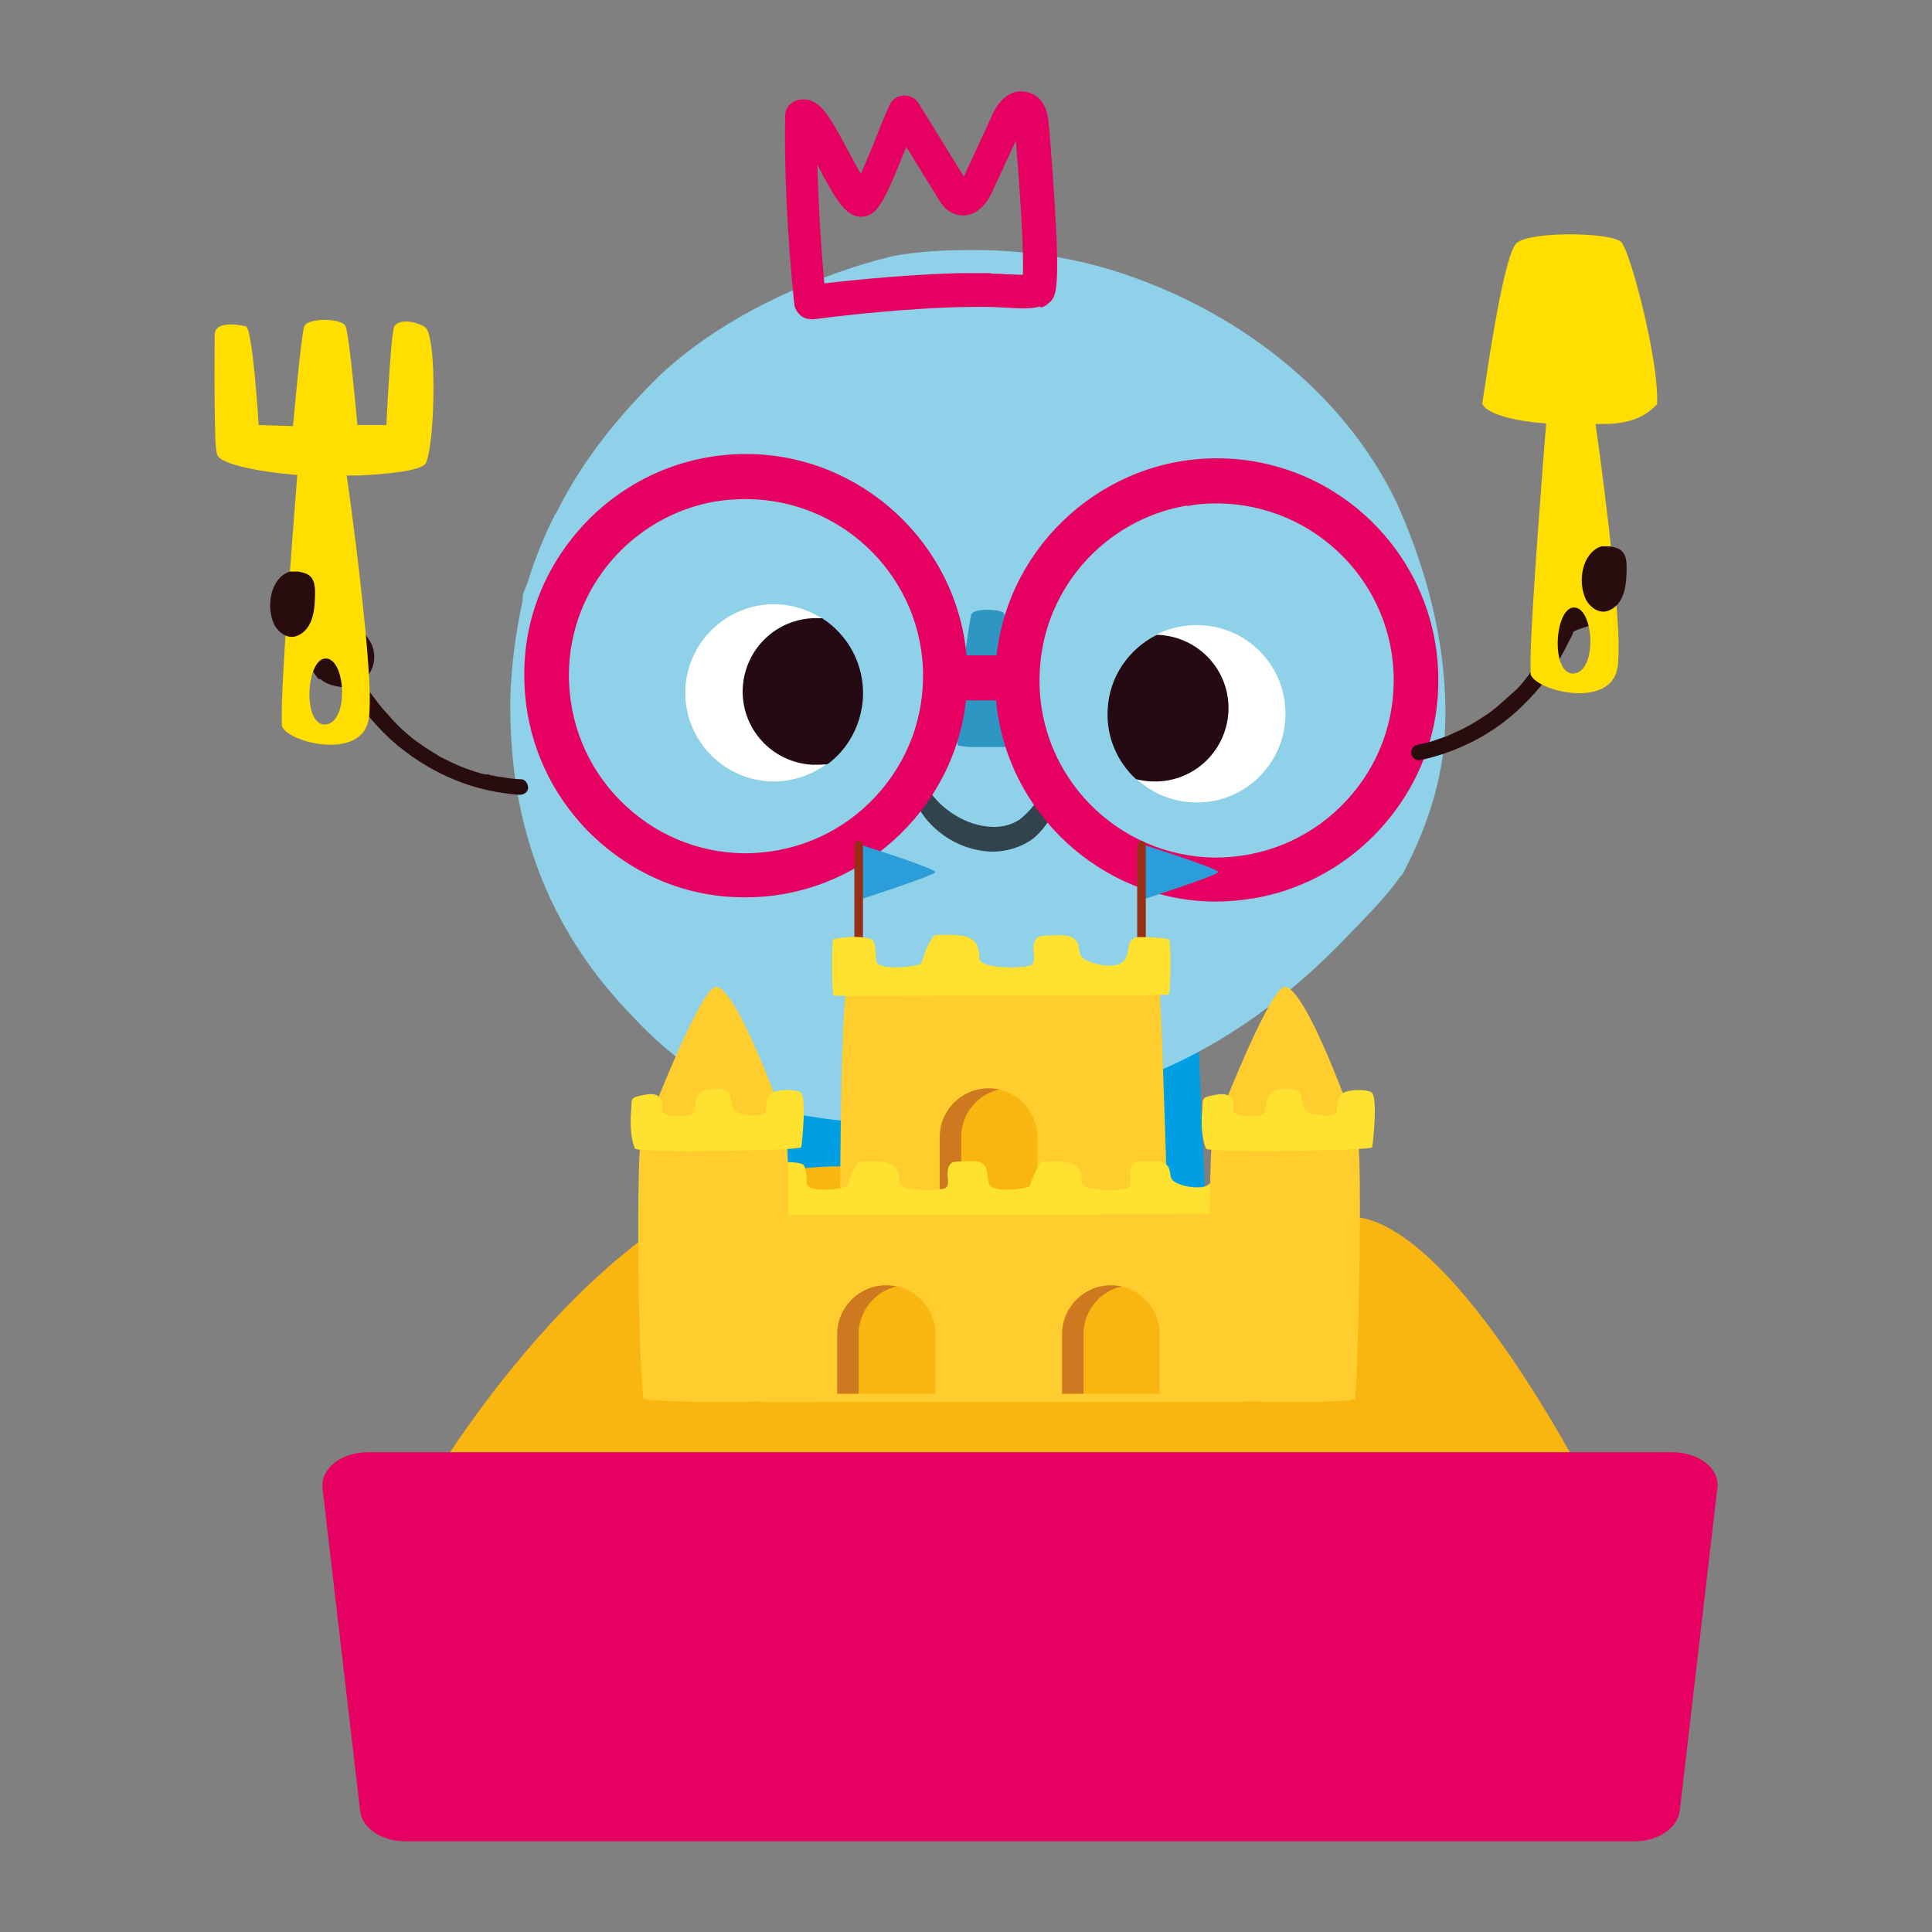 <?xml version="1.0" encoding="UTF-8"?>
<svg xmlns="http://www.w3.org/2000/svg" xmlns:xlink="http://www.w3.org/1999/xlink" version="1.1" viewBox="0 0 360 360">
  <rect x="0" y="0" width="360" height="360" fill="#808080" stroke="none"/>
  <defs>
    <style>
      .cls-1 {
        fill: none;
      }

      .cls-2 {
        fill: #ffe12f;
      }

      .cls-3 {
        fill: #ffde00;
      }

      .cls-4 {
        fill: #2b9ed9;
      }

      .cls-5 {
        isolation: isolate;
      }

      .cls-6 {
        mix-blend-mode: multiply;
      }

      .cls-7 {
        fill: #303030;
      }

      .cls-8 {
        clip-path: url(#clippath-1);
      }

      .cls-9 {
        clip-path: url(#clippath-3);
      }

      .cls-10 {
        clip-path: url(#clippath-4);
      }

      .cls-11 {
        clip-path: url(#clippath-2);
      }

      .cls-12 {
        clip-path: url(#clippath-7);
      }

      .cls-13 {
        clip-path: url(#clippath-6);
      }

      .cls-14 {
        clip-path: url(#clippath-8);
      }

      .cls-15 {
        clip-path: url(#clippath-5);
      }

      .cls-16 {
        fill: #fab610;
      }

      .cls-17 {
        fill: #f9b669;
      }

      .cls-18 {
        fill: #fff;
      }

      .cls-19 {
        fill: #e60061;
      }

      .cls-20 {
        fill: #31434d;
      }

      .cls-21 {
        opacity: .7;
      }

      .cls-22 {
        fill: #c79566;
      }

      .cls-23 {
        fill: #290d0e;
      }

      .cls-24 {
        fill: #ce781f;
      }

      .cls-25 {
        fill: #067eb4;
      }

      .cls-26 {
        fill: #8ed1e8;
      }

      .cls-27 {
        fill: #009fe3;
      }

      .cls-28 {
        fill: #383442;
      }

      .cls-29 {
        fill: #972e15;
      }

      .cls-30 {
        fill: #ffcd2d;
      }

      .cls-31 {
        clip-path: url(#clippath);
      }

      .cls-32 {
        fill: #250a13;
      }
    </style>
    <clipPath id="clippath">
      <rect class="cls-1" x="178.3" y="113.5" width="11.7" height="25.7"/>
    </clipPath>
    <clipPath id="clippath-1">
      <rect class="cls-1" x="134.6" y="229.8" width="6.2" height="5.1"/>
    </clipPath>
    <clipPath id="clippath-2">
      <rect class="cls-1" x="148.5" y="227.3" width="6.2" height="5.1"/>
    </clipPath>
    <clipPath id="clippath-3">
      <rect class="cls-1" x="146.7" y="233.5" width="6.2" height="5.1"/>
    </clipPath>
    <clipPath id="clippath-4">
      <rect class="cls-1" x="234.4" y="246.3" width="6.2" height="5.1"/>
    </clipPath>
    <clipPath id="clippath-5">
      <rect class="cls-1" x="238.7" y="233.5" width="6.2" height="5.1"/>
    </clipPath>
    <clipPath id="clippath-6">
      <rect class="cls-1" x="243.7" y="239.2" width="6.2" height="5.1"/>
    </clipPath>
    <clipPath id="clippath-7">
      <rect class="cls-1" x="138.9" y="229.3" width="6.2" height="5.1"/>
    </clipPath>
    <clipPath id="clippath-8">
      <rect class="cls-1" x="235.8" y="240.7" width="6.2" height="5.1"/>
    </clipPath>
  </defs>
  <!-- Generator: Adobe Illustrator 28.7.7, SVG Export Plug-In . SVG Version: 1.2.0 Build 194)  -->
  <g class="cls-5">
    <g id="Calque_1">
      <g id="Espace-Ludiq-imagination">
        <g>
          <path class="cls-28" d="M205.7,275c-6.1,0-10.8-4.5-16.8-3.8-2.1.2-2.8-2.6-1.6-4,15.5-18.6,20.8-46.1,8.2-67.8-1.4-2.5,2.3-4.9,3.8-2.4,13.6,23.6,8,53.3-8.8,73.5-.6-1.2-1.2-2.5-1.7-3.7,6.4-.8,10.7,3.8,16.8,3.8"/>
          <path class="cls-28" d="M162.2,197.3c-6.2,9.4-13.9,23.6-10.6,35.2,5.1,18,27.4-.6,38.6,3,2.1.7,3-2.6.9-3.3-6.1-2-13.4,1.1-19.2,2.8-6.5,1.8-15.2,4.8-17.2-4.2-2.4-10.5,4.8-23.3,10.4-31.8,1.2-1.8-1.7-3.5-2.9-1.7"/>
          <polygon class="cls-27" points="223.4 196.1 224.5 221.6 184.4 226.7 179.8 203.9 223.4 196.1"/>
          <polygon class="cls-27" points="134.2 196.1 133.1 221.6 173.2 226.7 177.8 203.9 134.2 196.1"/>
          <path class="cls-7" d="M206.4,283.1l-20.9-10.7c0,0-.1-.1,0-.2l.8-1.5c0,0,.1-.1.2,0l20.9,10.7c0,0,.1.1,0,.2l-.8,1.5c0,0-.1.1-.2,0"/>
          <path class="cls-25" d="M186.4,270.9s-1,0,.7-3.5c1.6-3.5,7.4-16.5,7.4-16.5,0,0,3.8-.6,13.1,5.3-3.9,8-5.6,11.8-4.2,13.7,1.4,1.8,7.3,5.3,3.8,11.7-7.4-3.2-20.7-10.6-20.7-10.6"/>
          <path class="cls-18" d="M201.8,269.2c0,0,0,0,0-.2,0,0,0-.2.2-.2.4,0,.6,0,.6,0,0,0,.1.1.1.2,0,0-.1.1-.2.1,0,0-.2,0-.6,0,0,0,0,0,0,0"/>
          <path class="cls-18" d="M195.7,273.4c0,0-.1-.1,0-.2,0-.1,0-.2.1-.3.2-.3.3-.6.5-.9,0,0,.1,0,.2,0,0,0,0,.1,0,.2-.2.3-.3.6-.5.9,0,0,0,.2-.1.3,0,0-.1.1-.2,0,0,0,0,0,0,0M197.2,271.2s0,0,0,0c0,0,0-.2,0-.2.3-.3.7-.6,1-.9,0,0,.2,0,.2,0,0,0,0,.2,0,.2-.3.2-.7.5-1,.9,0,0-.1,0-.2,0M199.3,269.7s0,0,0,0c0,0,0-.2,0-.2.4-.2.8-.3,1.3-.4,0,0,.2,0,.2.1,0,0,0,.2-.1.2-.4,0-.8.2-1.2.4,0,0,0,0-.1,0"/>
          <path class="cls-18" d="M195,275.3c0,0,0-.1,0-.2,0-.2.1-.4.2-.6,0,0,.1-.1.2-.1,0,0,.1.1,0,.2,0,.2-.1.4-.2.6,0,0-.1.1-.2.1,0,0,0,0,0,0"/>
          <path class="cls-7" d="M190.7,255.9l6.9-22.5c0,0,0-.2-.1-.2l-1.6-.5c0,0-.2,0-.2.1l-6.9,22.5c0,0,0,.2.1.2l1.6.5c0,0,.2,0,.2-.1"/>
          <path class="cls-25" d="M195.9,233s.6-.7-3-2c-3.6-1.3-17-6.2-17-6.2,0,0-3.1,2.3-5.3,13.1,8.5,2.8,12.4,4.2,12.8,6.5.4,2.2-1.3,8.9,5.7,10.9,2.9-7.5,6.8-22.3,6.8-22.3"/>
          <path class="cls-18" d="M184,242.9c0,0,0-.1,0-.2,0,0-.2,0-.2,0-.3.3-.4.5-.4.5,0,0,0,.2,0,.2,0,0,.2,0,.2,0,0,0,.1-.2.4-.5,0,0,0,0,0,0"/>
          <path class="cls-18" d="M191.3,241.5c0,0-.1.1-.2,0-.1,0-.2,0-.3,0-.3,0-.7-.2-1-.2,0,0-.2,0-.1-.2,0,0,0-.1.2-.1.3,0,.7.1,1,.3.1,0,.2,0,.3.1,0,0,.1.1.1.2,0,0,0,0,0,0M188.5,241.1c-.4,0-.9,0-1.3.1,0,0-.2,0-.2-.1,0,0,0-.2.1-.2.4,0,.9-.1,1.4-.1,0,0,.2,0,.2.2,0,0,0,0,0,0,0,0,0,.1-.2.1M186,241.6c-.4.2-.8.4-1.1.6,0,0-.2,0-.2,0,0,0,0-.2,0-.2.4-.3.7-.5,1.2-.6,0,0,.2,0,.2,0,0,0,0,0,0,.1,0,0,0,0,0,0"/>
          <path class="cls-18" d="M193.1,242.3c0,0,0-.1,0-.2-.2-.1-.4-.2-.6-.3,0,0-.2,0-.2,0,0,0,0,.2,0,.2.2,0,.4.2.6.3,0,0,.2,0,.2,0,0,0,0,0,0,0"/>
          <path class="cls-26" d="M95.1,130c-.4,22.7,6.6,42.7,22.5,59.1,4.1,4.5,8.7,8.4,13.8,11.7.7.4,1.4.9,2.1,1.3.3.7,1.1,1.2,1.9,1.5,1,.5,2,.9,3,1.3.5.2.9.5,1.4.7.3.1.6.2.9.1.3,0,.5.2.8.3,23.8,6.4,49.8,3.3,72.6-5.7,14.3-5.7,26.8-15.1,37.3-26.2,3.3-3.4,6.7-6.8,9.5-10.7,0,0,0,0,0-.1.2-.1.4-.3.5-.5,4-7.6,6.9-15.7,7.7-24.3,1.2-15.2-2.5-30.6-8.7-44.5-10.1-21.4-30.8-36.7-53-43.6-8.7-2.7-17.9-3.9-27-3.8-4.1,0-8.1.2-12.1.8-.8.1-2.1.3-3,.6-2,.5-4.1,1.1-6,1.7-13.1,4.3-25.9,10.6-36.1,20-7.8,7.6-14.8,16.2-19.6,26,0,0-.2.1-.2.2-2,4-3.7,8.1-5,12.4-.3.9-.7,1.7-1,2.6,0,.3,0,.6,0,.8,0,0,0,.1,0,.2-1.3,5.9-2.1,11.9-2.3,17.9"/>
          <path class="cls-19" d="M150.2,57.5c-.3-.2-.4-.5-.5-.9-1.3-12.6-1.9-25.6-1.7-34.8,0-.4.2-.7.5-1,.5-.4,1.1-.5,1.7-.4,1.9.4,3.6,3.5,6.4,8.8,1.2,2.3,3,5.6,4,6.7,1-1.5,2.9-6.3,4.1-9.3,1-2.5,2-4.9,2.7-6.3.2-.4.6-.7,1.1-.7,0,0,0,0,0,0,.5,0,.9.2,1.1.6l9.2,15c.1.2.4.6.6.7.2.1.9-.6,1.5-1.7l5.7-12.3c1.1-2.4,2.7-3.5,4.4-3.1,1.5.4,2.4,1.8,2.5,4.2,0,.6,0,1.3.2,2.1,2.1,26.3,1.5,29,.5,29.9-1.1,1-3.4.9-6.9.6-.9,0-1.8-.1-2.5-.1-10.6-.2-24.1,1.1-33.5,2.3,0,0,0,0-.1,0-.3,0-.6,0-.8-.3M184.7,52.8c.8,0,1.7,0,2.6.1,1.6,0,4.1.3,4.9,0,.5-2,0-11.4-1.2-27.7,0-.8-.1-1.6-.2-2.1-.1-1.3-.4-1.8-.6-1.8-.3,0-.9.5-1.4,1.6l-5.7,12.3c-1.2,2.6-3.1,3.7-4.9,3-.9-.4-1.4-1.2-1.7-1.7l-7.9-12.9c-.5,1.2-1,2.5-1.6,3.9-3.3,8.2-4.4,10.7-5.9,11.1-2.1.7-3.7-2.2-6.9-8.3-1-1.9-2.6-4.8-3.7-6.4,0,8.6.5,19.9,1.6,31,7.8-.9,17.8-1.9,26.9-2.1,2,0,3.9,0,5.7,0"/>
          <path class="cls-19" d="M193.8,57.1c-1.6.5-3.7.4-6.7.2-.9,0-1.7-.1-2.4-.1-10.5-.2-23.9,1.1-33.2,2.3-1,0-1.7-.2-2.3-.7h0c-.6-.5-1.1-1.3-1.2-2.1-1.3-12.7-1.9-25.8-1.7-35.1,0-.9.4-1.8,1.1-2.3.4-.4.9-.6,1.5-.7v-.2s.1.2.1.2c.5-.1,1-.1,1.5,0,2.7.5,4.4,3.6,7.7,9.8.6,1.1,1.4,2.6,2.2,4,.9-2,2-4.7,2.7-6.4,1-2.6,2-5,2.7-6.5.5-1,1.5-1.7,2.6-1.7,1.2,0,2.2.5,2.8,1.5l8.4,13.6,5.4-11.7c1.5-3.2,3.9-4.7,6.5-4,1.6.4,3.6,1.7,3.9,5.8l.2,2.1c2.3,29.2,1.4,30-.2,31.4-.4.4-.9.7-1.5.8M184.8,51c.8,0,1.7,0,2.6.1.7,0,2.1.1,3.2.1.1-2.5,0-8.9-1.3-25l-4.5,9.7c-1.6,3.5-4.5,5.1-7.3,3.8-1.4-.6-2.1-1.8-2.5-2.4l-6.1-9.9c0,.2-.2.4-.3.6-3.6,9.1-4.9,11.5-7,12.2-3.6,1.1-5.7-2.7-9.1-9.1,0-.1-.1-.3-.2-.4.2,6.8.6,14.5,1.3,22.1,7-.8,16.6-1.7,25.2-1.9,2,0,3.9,0,5.8,0"/>
          <path class="cls-18" d="M160.7,129.9c-.5,9.1-8.2,16.1-17.3,15.7-9.1-.5-16.1-8.2-15.7-17.3.5-9.1,8.2-16.1,17.3-15.7,9.1.5,16.1,8.2,15.7,17.3"/>
          <path class="cls-32" d="M138.4,128.1c-.4,7.6,5.4,14,13,14.4.9,0,1.9,0,2.8-.1,3.8-2.8,6.3-7.3,6.6-12.4.3-6.2-2.8-11.7-7.6-14.8-.1,0-.2,0-.4,0-7.6-.4-14,5.4-14.4,13"/>
          <path class="cls-18" d="M206.5,132.2c-.5,9.1,6.6,16.9,15.7,17.3,9.1.5,16.9-6.6,17.3-15.7.5-9.1-6.6-16.9-15.7-17.3-9.1-.5-16.9,6.6-17.3,15.7"/>
          <path class="cls-32" d="M228.9,132.6c-.4,7.6-6.8,13.4-14.4,13-.9,0-1.9-.2-2.8-.4-3.5-3.2-5.6-7.9-5.3-13,.3-6.2,4-11.3,9.1-13.9.1,0,.2,0,.4,0,7.6.4,13.4,6.8,13,14.4"/>
          <g class="cls-21">
            <g class="cls-31">
              <path class="cls-25" d="M181,114.3c-1.3,6.6-3.2,24.3-2.5,24.6s10.6,1,11.4-.6c.8-1.6-2-23.4-2.9-24.1-.9-.8-5.6-.8-5.9.2"/>
            </g>
          </g>
          <path class="cls-20" d="M196.8,143.1c.3,0,.5.6.6,1.8,0,.6,0,1.3,0,2.1,0,.8-.3,1.7-.6,2.7-.5,2-1.8,4.4-4.1,6.4-2.4,1.9-5.9,2.9-9.2,2.5-6.8-.8-11.4-5.5-13-9.4-1.6-4.1-.4-6.8,0-6.6.8,0,.9,2.4,2.9,5.1,1.8,2.6,5.8,5.8,10.5,6.3,2.3.3,4.5-.2,6.1-1.3,1.5-1.2,2.8-2.6,3.6-4.2.4-.8.8-1.4,1.1-2.1.2-.7.5-1.2.7-1.7.5-.9.9-1.5,1.2-1.5"/>
          <path class="cls-19" d="M227,86.4c-21.2-.2-38.7,16-40.5,36.8h-7.3c-1.5-20.8-18.7-37.4-39.9-37.5-22.3-.2-40.5,17.8-40.7,40-.2,22.3,17.7,40.5,40,40.7,21.2.2,38.7-16,40.5-36.8h7.3c1.5,20.8,18.7,37.4,39.9,37.5,22.3.2,40.5-17.8,40.7-40,.2-22.3-17.8-40.5-40-40.7M138.7,159.9c-18.7-.2-33.8-15.5-33.6-34.2.2-18.7,15.5-33.8,34.2-33.6,18.7.2,33.8,15.5,33.6,34.2-.2,18.7-15.5,33.8-34.2,33.6M226.4,160.6c-18.7-.2-33.8-15.5-33.6-34.2.2-18.7,15.5-33.8,34.2-33.6,18.7.2,33.8,15.5,33.6,34.2-.2,18.7-15.5,33.8-34.2,33.6"/>
          <path class="cls-19" d="M233.5,167.4c-2.4.4-4.8.6-7.2.6-21.1-.2-38.8-16.6-40.7-37.5h-5.6c-2.3,20.8-20.3,36.9-41.4,36.7-11,0-21.3-4.5-29.1-12.4-7.7-7.9-11.9-18.3-11.8-29.3,0-11,4.5-21.3,12.4-29.1,7.9-7.7,18.3-11.9,29.3-11.8,21.1.2,38.8,16.6,40.7,37.5h5.6c2.3-20.8,20.3-36.9,41.4-36.7,22.8.2,41.1,18.9,40.9,41.6,0,11-4.5,21.3-12.4,29.1-6.1,6-13.8,9.9-22,11.3M178.3,128.6h8.9c0,0,0,.9,0,.9,1.4,20.4,18.6,36.5,39,36.6,21.8.2,39.6-17.4,39.8-39.1.2-21.8-17.4-39.6-39.1-39.8-20.4-.2-37.8,15.6-39.6,36v.8c0,0-9,0-9,0v-.8c-1.5-20.4-18.6-36.5-39.1-36.6-10.5,0-20.5,3.9-28,11.3-7.5,7.4-11.7,17.3-11.8,27.8,0,10.5,3.9,20.5,11.3,28,7.4,7.5,17.3,11.7,27.8,11.8,20.4.2,37.8-15.6,39.6-36v-.8ZM232.5,161.1c-2,.3-4,.5-6.1.5-19.2-.2-34.7-15.9-34.5-35.1.2-19.2,15.9-34.7,35.1-34.5,9.3,0,18,3.8,24.5,10.4,6.5,6.6,10.1,15.4,10,24.7,0,9.3-3.8,18-10.4,24.5-5.2,5.1-11.6,8.3-18.6,9.5M221.2,94.2c-15.5,2.6-27.4,16-27.5,32.3-.2,18.2,14.5,33.1,32.7,33.3,8.8,0,17.1-3.3,23.4-9.5,6.3-6.2,9.8-14.4,9.9-23.2.2-18.2-14.5-33.1-32.7-33.3-2,0-3.9.1-5.7.5M144.7,160.3c-2,.3-4,.5-6.1.5-9.3,0-18-3.8-24.5-10.4-6.5-6.6-10.1-15.4-10-24.7.2-19.2,15.9-34.7,35.1-34.5,19.2.2,34.7,15.9,34.5,35.1,0,9.3-3.8,18-10.4,24.5-5.2,5.1-11.6,8.3-18.6,9.5M133.5,93.4c-15.5,2.6-27.4,16-27.5,32.3,0,8.8,3.3,17.1,9.5,23.4s14.4,9.8,23.2,9.9c8.8,0,17.1-3.3,23.4-9.5,6.3-6.2,9.8-14.4,9.9-23.2.2-18.2-14.5-33.1-32.7-33.3-2,0-3.9.1-5.7.4"/>
          <path class="cls-16" d="M78.1,279.8s33.2-58.9,72.6-62.2c39.4-3.4,65.5,26.1,65.5,26.1,0,0,16-17.9,35.7-17,19.7.9,45.7,53.4,45.7,53.4,0,0-218.7-1-219.5-.3"/>
          <path class="cls-19" d="M304.5,343.1H75.5c-4.4,0-8.1-2.5-8.4-5.7l-7-60.1c-.4-3.6,3.5-6.7,8.4-6.7h243.1c5,0,8.9,3.1,8.4,6.7l-7,60.1c-.4,3.2-4,5.7-8.4,5.7"/>
          <g class="cls-6">
            <g class="cls-8">
              <path class="cls-17" d="M137.7,229.8c-4.1,0-4.1,5.1,0,5.1s4.1-5.1,0-5.1"/>
            </g>
          </g>
          <g class="cls-6">
            <g class="cls-11">
              <path class="cls-17" d="M151.5,227.3c-4.1,0-4.1,5.1,0,5.1s4.1-5.1,0-5.1"/>
            </g>
          </g>
          <g class="cls-6">
            <g class="cls-9">
              <path class="cls-17" d="M149.8,233.5c-4.1,0-4.1,5.1,0,5.1s4.1-5.1,0-5.1"/>
            </g>
          </g>
          <g class="cls-6">
            <g class="cls-10">
              <path class="cls-17" d="M237.5,246.3c-4.1,0-4.1,5.1,0,5.1s4.1-5.1,0-5.1"/>
            </g>
          </g>
          <g class="cls-6">
            <g class="cls-15">
              <path class="cls-17" d="M241.8,233.5c-4.1,0-4.1,5.1,0,5.1s4.1-5.1,0-5.1"/>
            </g>
          </g>
          <g class="cls-6">
            <g class="cls-13">
              <path class="cls-17" d="M246.7,239.2c-4.1,0-4.1,5.1,0,5.1s4.1-5.1,0-5.1"/>
            </g>
          </g>
          <g class="cls-6">
            <g class="cls-12">
              <path class="cls-22" d="M141.9,229.3c-4.1,0-4.1,5.1,0,5.1s4.1-5.1,0-5.1"/>
            </g>
          </g>
          <g class="cls-6">
            <g class="cls-14">
              <path class="cls-22" d="M238.9,240.7c-4.1,0-4.1,5.1,0,5.1s4.1-5.1,0-5.1"/>
            </g>
          </g>
          <path class="cls-23" d="M298.3,115c-.3.4-.8.8-1.2,1.1-1.2.8-2.7.9-3.9,1.6-.2.6-.5,1.2-.8,1.7-1.9,4-4.4,7.7-7.5,10.9-3.4,3.6-7.5,6.6-12,8.6-2.6,1.2-5.3,2.1-8.1,2.7-.7.2-1.6-.2-1.8-1-.2-.7.2-1.6,1-1.8,1.2-.2,2.3-.5,3.5-.9.6-.2,1.1-.4,1.7-.6.3,0,.5-.2.8-.3.1,0,.2-.1.4-.2,0,0,.2,0,.2-.1,2.2-.9,4.3-2.1,6.2-3.4.5-.3,1-.7,1.4-1,0,0,.2-.1.2-.2,0,0,.2-.1.3-.2.2-.2.5-.4.7-.6.9-.8,1.8-1.6,2.7-2.4.9-.8,1.7-1.7,2.4-2.7.2-.2.4-.4.5-.7,0,0,.2-.2.2-.3,0,0,0,0,0,0,0,0,.1-.1.2-.2.4-.5.7-1,1-1.4.8-1.1,1.5-2.3,2.1-3.4.3-.6.6-1.2.9-1.7.2-.3.3-.6.4-.9,0-.1.1-.3.2-.5,0,0,0,0,0,0,0,0,0-.2.1-.3,0,0,0-.2.1-.3-.4-.3-.7-.6-1-.9-1.7-1.3-2.3-3.6-1.8-5.6.6-2.3,2.4-4.8,5.1-5,.4,0,.8,0,1.3,0,1.7.2,3.2,1,4.5,2.3,1.5,1.5,1.4,4.2.6,6.1-.2.5-.5.9-.8,1.4"/>
          <path class="cls-23" d="M59.7,126.5c.4.4.9.7,1.4.9,1.3.6,2.8.5,4.1,1.1.3.5.7,1.1,1,1.6,2.5,3.7,5.5,7,9,9.7,3.9,3,8.4,5.4,13.2,6.8,2.7.8,5.6,1.3,8.4,1.5.8,0,1.6-.5,1.6-1.3,0-.7-.5-1.6-1.3-1.6-1.2,0-2.4-.2-3.6-.4-.6,0-1.2-.2-1.7-.3-.3,0-.6-.1-.8-.2-.1,0-.3,0-.4,0,0,0-.2,0-.3,0-2.3-.6-4.5-1.4-6.7-2.5-.5-.3-1.1-.5-1.6-.8,0,0-.2-.1-.2-.1,0,0-.2-.1-.3-.2-.3-.2-.5-.3-.8-.5-1-.6-2-1.3-3-2-1-.7-1.9-1.5-2.8-2.3-.2-.2-.4-.4-.6-.6,0,0-.2-.2-.3-.3,0,0,0,0,0,0,0,0-.1-.1-.2-.2-.4-.4-.8-.8-1.2-1.3-.9-1-1.8-2-2.6-3.1-.4-.5-.8-1.1-1.2-1.6-.2-.3-.4-.6-.6-.9,0-.1-.2-.3-.3-.4,0,0,0,0,0,0,0,0-.1-.2-.2-.2,0,0-.1-.2-.2-.2.3-.3.6-.7.9-1.1,1.4-1.5,1.7-3.9.9-5.8-1-2.2-3.1-4.4-5.8-4.1-.4,0-.8,0-1.2.2-1.6.4-3,1.5-4.1,3-1.2,1.7-.8,4.4.3,6.1.3.4.6.9,1,1.2"/>
          <path class="cls-3" d="M60.7,135c-4.4.4-3.7-12.3,0-12.3s4.4,11.8,0,12.3M79,60.8c-2.6-1.3-4.8-1.1-5.5,0-.7,1.1-1.5,18.4-1.5,18.4h-5.4c0,.1-1.5-16.8-2.2-18.4-.7-1.6-7.1-1.6-7.7,0-.6,1.6-2.1,18.6-2.1,18.6l-6.4-.2s-1.1-18.1-2.4-18.4c-1.3-.3-5.8-1.1-5.8,1.6s-.1,12.1.1,18.2c0,2.1.2,3.7.4,4.2.6,1.7,8.1,3.2,14.9,3.7-.5,6.4-2.7,33.9-2.9,43.5,0,1.7,0,2.8,0,3.2.8,3.1,14.9,6.7,16.2-1.2.2-1.1.2-2.7.2-4.8-.3-11.2-3.4-34.5-4.3-40.6h.6s1.1,0,1.1,0h.8c5.7-.3,10.9-.9,12.1-2.1.4-.4.8-2.3,1.1-4.8.8-7.2.7-19.9-1.2-20.8"/>
          <path class="cls-3" d="M308.6,71c-.9-9.1-5-24.3-6.5-25.9-1.8-1.8-16.9-2.1-19.5.2-2.1,1.8-4.8,19.2-5.9,26.6-.3,2-.5,3.3-.5,3.3.6,1.7,5.1,3.2,11.9,3.7-.5,6.4-2.7,33.9-2.9,43.5,0,1.7,0,2.8,0,3.2.8,3.1,14.9,6.7,16.2-1.2.2-1.1.2-2.7.2-4.8-.3-11.2-3.4-34.5-4.3-40.6h.6s1.1,0,1.1,0h.8c5.7-.3,7.8-2.5,9-3.7,0-1.1,0-2.5-.2-4.2M293.3,125.5c-4.4.4-3.7-12.3,0-12.3s4.4,11.8,0,12.3"/>
          <path class="cls-4" d="M160,157.2v10.5s14.2-4.6,14.3-5.2c0-.7-14.3-5.2-14.3-5.2"/>
          <path class="cls-29" d="M160,179.3c-.4,0-.8-.4-.8-.8v-21c0-.4.4-.8.8-.8s.8.4.8.8v21c0,.4-.4.8-.8.8"/>
          <path class="cls-4" d="M212.7,157.2v10.5s14.2-4.6,14.3-5.2c0-.7-14.3-5.2-14.3-5.2"/>
          <path class="cls-29" d="M212.7,179.3c-.4,0-.8-.4-.8-.8v-21c0-.4.4-.8.8-.8s.8.4.8.8v21c0,.4-.4.8-.8.8"/>
          <path class="cls-30" d="M156.5,224.1c.1-.4.1-40.2,1.5-40.8,1.3-.7,57.7-.8,58,0,.3.8,1.5,40,1.5,40l-60.9.8Z"/>
          <path class="cls-16" d="M175.1,223v-11.1c0-5,4.1-9.1,9.1-9.1s9.1,4.1,9.1,9.1v11.1h-18.2Z"/>
          <path class="cls-24" d="M186.2,203c-.6-.1-1.3-.2-2-.2-5,0-9.1,4.1-9.1,9.1v11.1h4v-11.1c0-4.4,3.1-8,7.1-8.9"/>
          <path class="cls-2" d="M217.8,175c-1.6-.3-3.7-.4-5.5-.4-3,.1-1.2,3.3-3.3,4.8-1.6,1.2-6.5.2-7.5-1.2-.7-1.1-.1-2.3-1.4-3.3-.9-.8-2.8-.6-4-.6-2,.1-3.2-.2-3.5,1.9-.2,1.5.7,3.5-.9,3.8-2.4.5-9.2.4-9.2-1.4,0-3.7-2-4.4-5.6-4.4s-2.6-.1-3.6,1.3c-.8,1.1-1.6,4-1.6,4-.9.7-7.9,1.4-8.4-.3-.2-.8,0-3.9-1-4.2-1.9-.7-5.1-.4-7,0-.4,0-.3,10.3,0,10.5.3.2,22,0,31.1,0s31.1,0,31.4-.2c.3-.2.5-10.2,0-10.3"/>
          <polygon class="cls-30" points="141.9 261.3 232.2 261.2 233.2 222.6 143 222.6 141.9 261.3"/>
          <path class="cls-2" d="M205,226.2c8.1,0,27.6,0,27.9-.2.3-.2.4-9.1,0-9.2-1.5-.3-3.3-.3-4.9-.3-2.7.1-1,2.9-2.9,4.3-1.4,1-5.8.2-6.7-1-.6-.9-.1-2.1-1.2-2.9-.8-.7-2.5-.5-3.5-.5-1.8.1-2.8-.2-3.1,1.7-.2,1.4.6,3.1-.8,3.4-2.2.4-8.2.4-8.2-1.2,0-3.3-1.8-3.9-5-3.9s-2.3-.1-3.2,1.1c-.7.9-1.5,3.5-1.5,3.5-.8.6-7,1.3-7.5-.3-.6-.9-.1-2.9-1.2-3.8-.8-.7-2.5-.5-3.5-.5-1.8.1-2.8-.2-3.1,1.7-.2,1.4.6,3.1-.8,3.4-2.2.4-8.2.4-8.2-1.2,0-3.3-1.8-3.9-5-3.9s-2.3-.1-3.2,1.1c-.7.9-1.5,3.5-1.5,3.5-.8.6-7,1.3-7.5-.3-.2-.7,0-3.4-.9-3.8-1.7-.6-4.6-.3-6.2,0-.4,0-.3,9.2,0,9.4.3.2,19.6,0,27.7,0h34.1Z"/>
          <path class="cls-16" d="M156.1,259.7v-11.1c0-5,4.1-9.1,9.1-9.1s9.1,4.1,9.1,9.1v11.1h-18.2Z"/>
          <path class="cls-24" d="M167.1,239.7c-.6-.1-1.3-.2-2-.2-5,0-9.1,4.1-9.1,9.1v11.1h4v-11.1c0-4.4,3.1-8,7.1-8.9"/>
          <path class="cls-16" d="M197.9,259.7v-11.1c0-5,4.1-9.1,9.1-9.1s9.1,4.1,9.1,9.1v11.1h-18.2Z"/>
          <path class="cls-24" d="M209,239.7c-.6-.1-1.3-.2-2-.2-5,0-9.1,4.1-9.1,9.1v11.1h4v-11.1c0-4.4,3.1-8,7.1-8.9"/>
          <path class="cls-30" d="M121,208.7s9.6-24.8,12.4-24.8c4,0,12.9,25.4,12.9,25.4l-25.4-.6Z"/>
          <path class="cls-30" d="M119.5,211.7c-.9,1.9-.7,40.8.4,48.9,0,.7,26,1,26.1,0,.7-8.2,1.4-47.1.4-48.9h-27Z"/>
          <path class="cls-2" d="M149.3,213.8c.3-2.3,1-9.7-.2-10.3-.9-.5-3.5-.5-4.6-.1-2,.6-1.5,2.1-1.9,3.9-.7,1-4.6.5-5.3-.1-2-1.5.1-4.2-3.5-4.3-1.6-.1-3,0-3.9,1.5-.7,1.3,0,2.8-1.3,3.4-.6.3-3.5.2-4.1,0-2.1-.7-.4-1.6-1.5-3.2-.9-1.2-2.7-.6-3.9-.4-1.8.4-1.3.9-1.5,2.8-.2,2.3-.1,5,.7,7,.4.9,30.8.4,30.9-.2"/>
          <path class="cls-30" d="M227,208.7s9.6-24.8,12.4-24.8c4,0,12.9,25.4,12.9,25.4l-25.4-.6Z"/>
          <path class="cls-30" d="M226,211.7c-.9,1.9-.7,40.8.4,48.9,0,.7,26,1,26.1,0,.7-8.2,1.4-47.1.4-48.9h-27Z"/>
          <path class="cls-2" d="M255.7,213.8c.3-2.3,1-9.7-.2-10.3-.9-.5-3.5-.5-4.6-.1-2,.6-1.5,2.1-1.9,3.9-.7,1-4.6.5-5.3-.1-2-1.5.1-4.2-3.5-4.3-1.6-.1-3,0-3.9,1.5-.7,1.3,0,2.8-1.3,3.4-.6.3-3.5.2-4.1,0-2.1-.7-.3-1.6-1.5-3.2-.9-1.2-2.7-.6-3.9-.4-1.8.4-1.3.9-1.5,2.8-.2,2.3-.1,5,.7,7,.4.9,30.8.4,30.9-.2"/>
          <path class="cls-23" d="M298.4,101.8c-3.6,1.2-4.5,6.5-2.9,9.9.7,1.3,2.2,2.6,3.9,2.2,3.5-1.1,3.7-5.3,3.7-8.3s-1.3-3.5-3.2-3.8c-.5,0-1,0-1.5,0"/>
          <path class="cls-23" d="M54,106.5c-3.6,1.2-4.5,6.5-2.9,9.9.7,1.3,2.2,2.6,3.9,2.2,3.5-1.1,3.7-5.3,3.7-8.3s-1.3-3.5-3.2-3.8c-.5,0-1,0-1.5,0"/>
        </g>
      </g>
    </g>
  </g>
</svg>